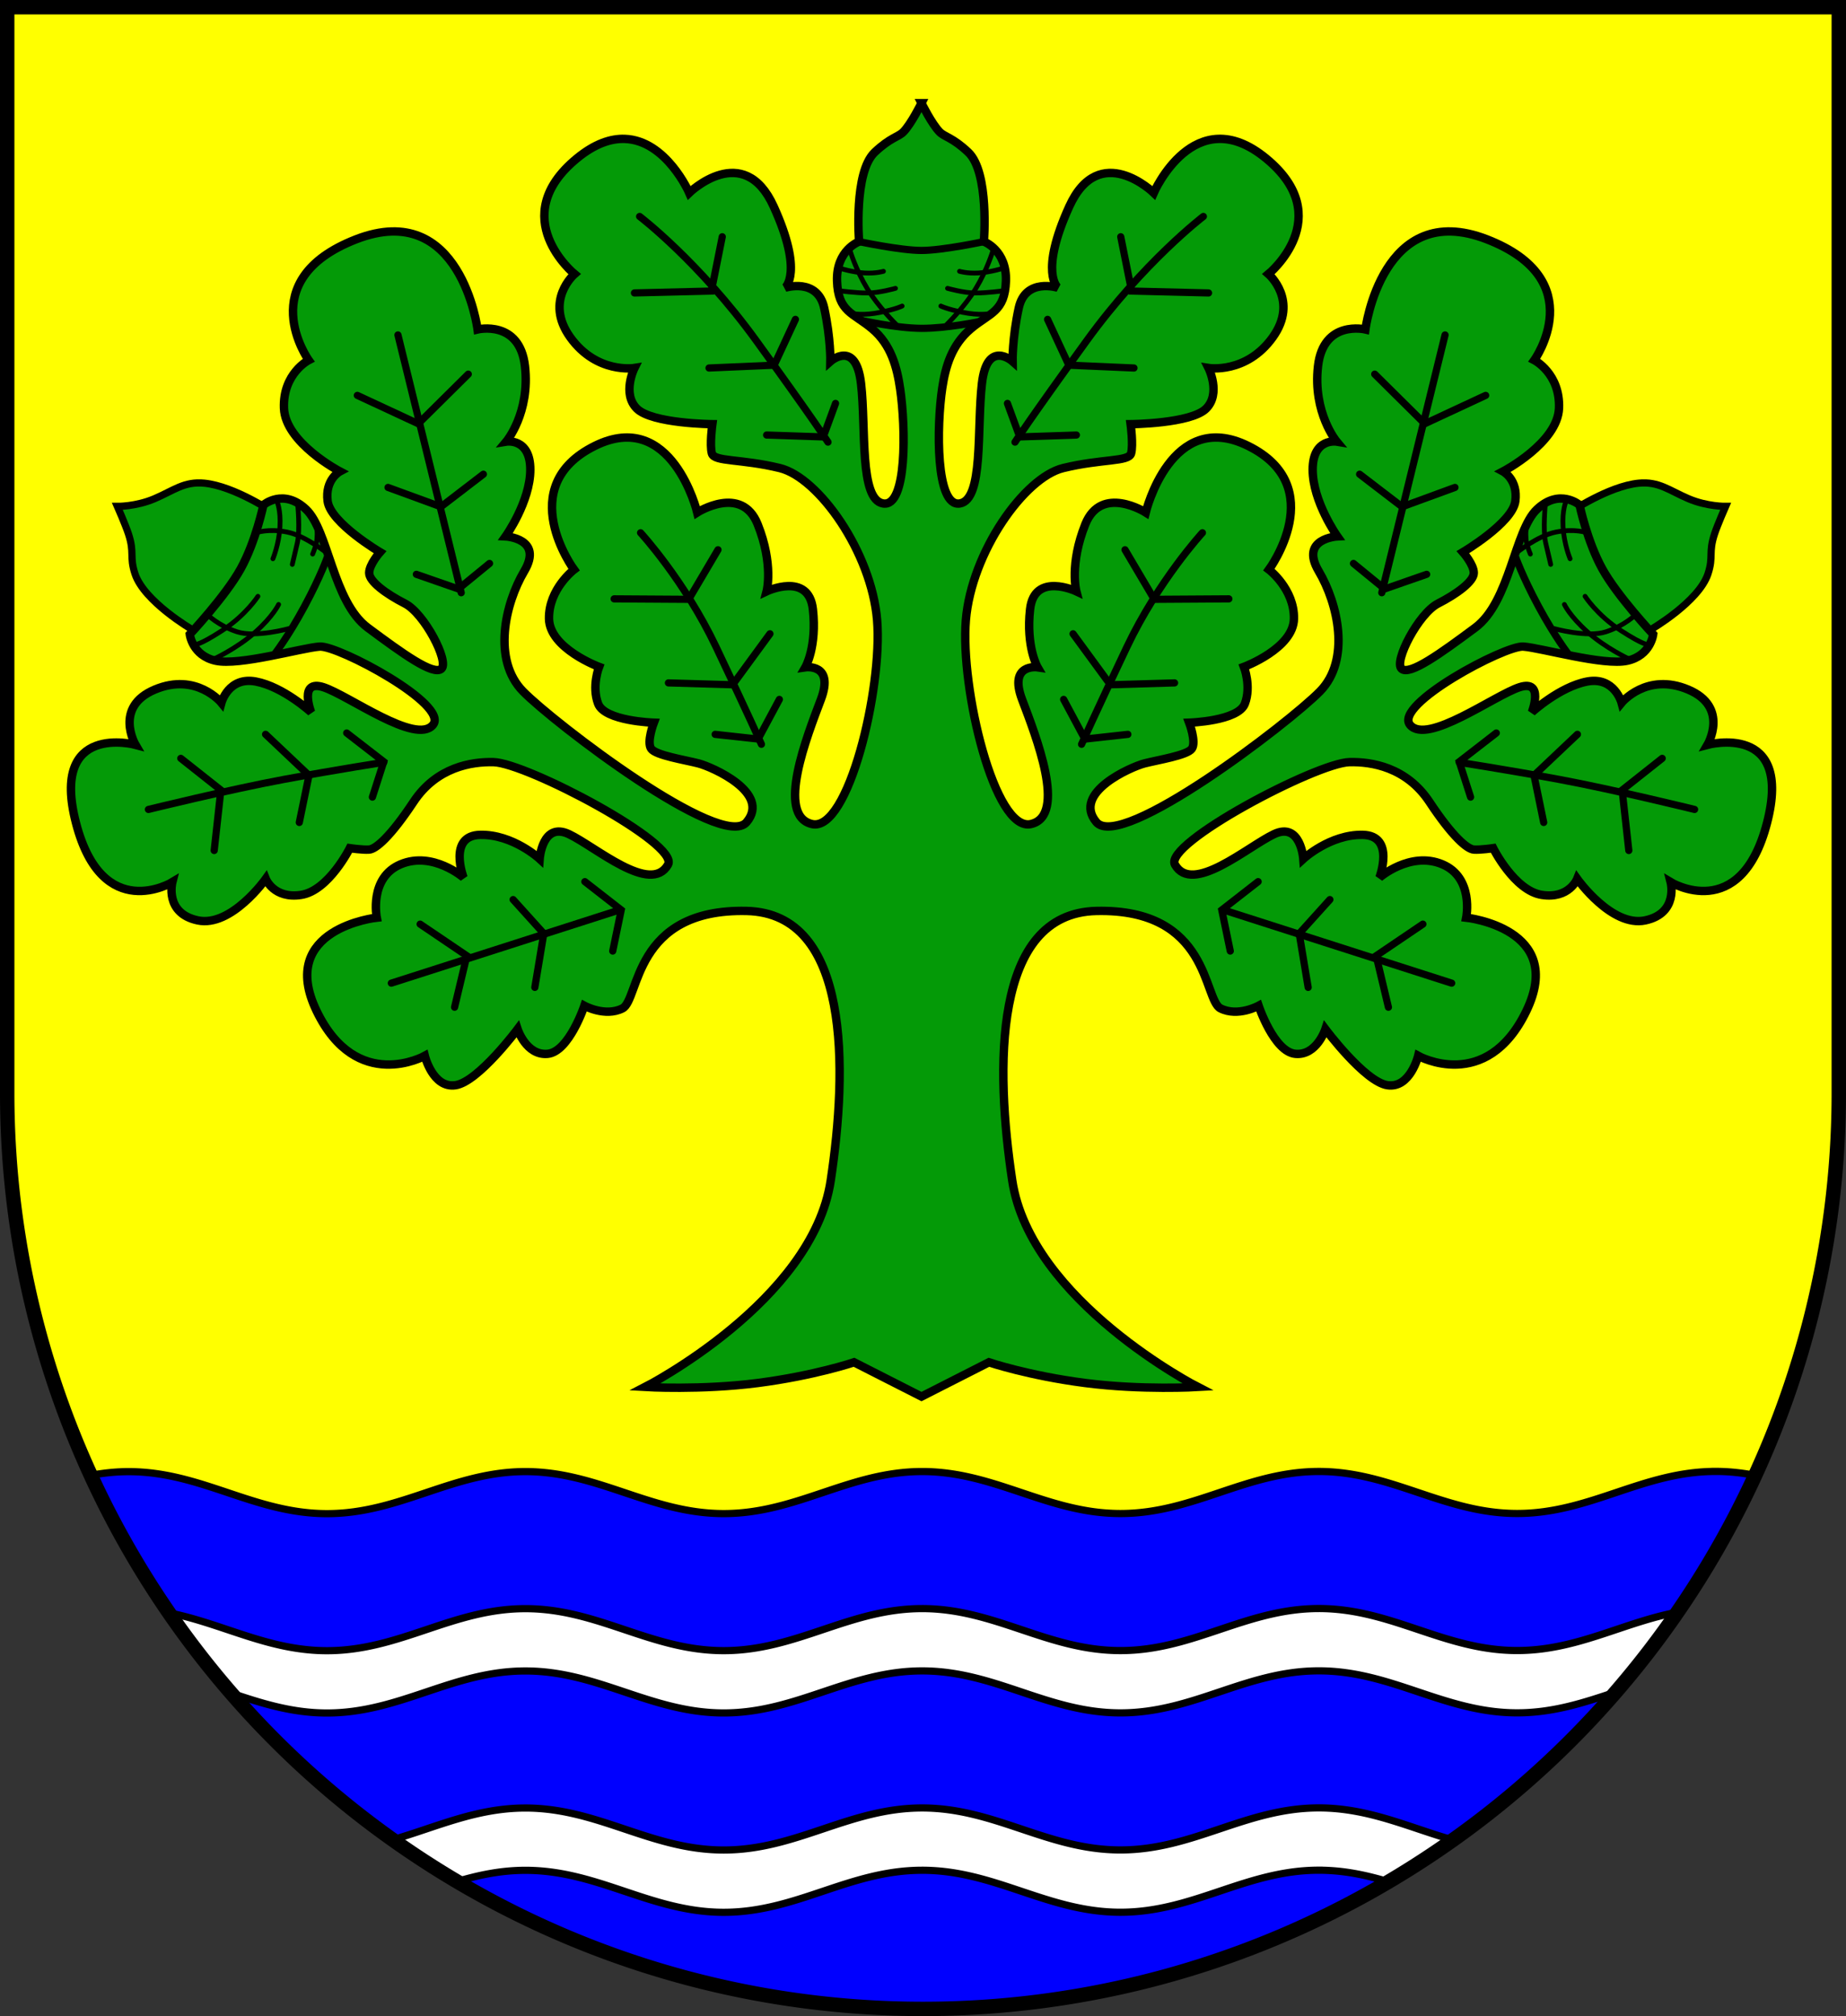 <?xml version="1.0" encoding="UTF-8" standalone="no"?>
<!-- Created with Inkscape (http://www.inkscape.org/) -->

<svg
   width="153.79mm"
   height="167.948mm"
   viewBox="0 0 153.79 167.948"
   version="1.1"
   id="svg10274"
   inkscape:version="1.2.2 (732a01da63, 2022-12-09)"
   sodipodi:docname="Wappen Holtsee2.svg"
   xmlns:inkscape="http://www.inkscape.org/namespaces/inkscape"
   xmlns:sodipodi="http://sodipodi.sourceforge.net/DTD/sodipodi-0.dtd"
   xmlns="http://www.w3.org/2000/svg"
   xmlns:svg="http://www.w3.org/2000/svg">
  <rect x="0" y="0" width="153.79" height="167.948" fill="#333333" stroke="none"/>
  <sodipodi:namedview
     id="namedview10276"
     pagecolor="#ffffff"
     bordercolor="#666666"
     borderopacity="1.0"
     inkscape:showpageshadow="2"
     inkscape:pageopacity="0.0"
     inkscape:pagecheckerboard="0"
     inkscape:deskcolor="#d1d1d1"
     inkscape:document-units="mm"
     showgrid="false"
     inkscape:zoom="0.84327381"
     inkscape:cx="290.53434"
     inkscape:cy="318.40192"
     inkscape:current-layer="layer1" />
  <defs
     id="defs10271" />
  <g
     inkscape:label="Ebene 1"
     inkscape:groupmode="layer"
     id="layer1"
     transform="translate(-532.207,-64.526)">
    <g
       id="g10085"
       transform="translate(504.491,4.09)">
      <path
         id="path7351"
         style="fill:#ffff00;fill-opacity:1;stroke:none;stroke-width:1.2;stroke-linecap:round;stroke-dasharray:none"
         d="m 28.316,61.036 v 90.453 a 76.295,76.295 0 0 0 76.295,76.295 76.295,76.295 0 0 0 76.295,-76.295 76.295,76.295 0 0 0 0,-0.001 V 61.036 Z" />
      <path
         id="path9998"
         style="fill:#ffffff;fill-opacity:1;stroke:none;stroke-width:0.6;stroke-linecap:round;stroke-dasharray:none"
         d="m 39.043,190.433 a 76.295,76.295 0 0 0 65.568,37.351 76.295,76.295 0 0 0 65.6,-37.351 z" />
      <path
         id="path3529"
         style="fill:#0000ff;fill-opacity:1;stroke:#000000;stroke-width:0.6;stroke-dasharray:none"
         d="m 170.638,183.011 c -6.083,7.7e-4 -10.441,3.502 -16.524,3.503 -6.083,8.7e-4 -10.444,-3.5 -16.527,-3.499 -6.083,7.7e-4 -10.441,3.502 -16.524,3.503 -6.083,8.6e-4 -10.444,-3.499 -16.527,-3.498 -6.083,8.6e-4 -10.441,3.502 -16.524,3.503 -6.083,7.8e-4 -10.444,-3.499 -16.527,-3.498 -6.083,7.6e-4 -10.441,3.501 -16.524,3.502 -6.083,7.8e-4 -10.445,-3.499 -16.528,-3.498 -1.08,1.4e-4 -2.104,0.114 -3.094,0.296 a 76.295,76.295 0 0 0 6.525,11.48 c 4.442,0.89 8.217,3.139 13.097,3.139 6.083,-8.2e-4 10.441,-3.501 16.524,-3.502 6.083,-8.1e-4 10.444,3.499 16.527,3.498 6.083,-8.2e-4 10.441,-3.502 16.524,-3.503 6.083,-8e-4 10.444,3.499 16.527,3.498 6.083,-8.1e-4 10.441,-3.502 16.524,-3.503 6.083,-8.2e-4 10.444,3.499 16.527,3.498 4.974,-6.7e-4 8.796,-2.34 13.35,-3.194 a 76.295,76.295 0 0 0 6.469,-11.397 c -1.052,-0.204 -2.142,-0.33 -3.295,-0.33 z" />
      <path
         id="path8443"
         style="fill:#0000ff;fill-opacity:1;stroke:#000000;stroke-width:0.6;stroke-dasharray:none"
         d="m 137.587,199.622 c -6.083,7.7e-4 -10.441,3.502 -16.524,3.503 -6.083,8.7e-4 -10.444,-3.499 -16.527,-3.498 -6.083,8.6e-4 -10.441,3.502 -16.524,3.503 -6.083,7.8e-4 -10.444,-3.499 -16.527,-3.498 -6.083,7.6e-4 -10.441,3.501 -16.524,3.502 -2.921,3.7e-4 -5.444,-0.809 -7.953,-1.647 a 76.295,76.295 0 0 0 13.455,12.193 c 3.595,-1.037 6.916,-2.63 11.022,-2.63 6.083,-8.1e-4 10.444,3.499 16.527,3.498 6.083,-8.2e-4 10.441,-3.502 16.524,-3.503 6.083,-8e-4 10.444,3.499 16.527,3.498 6.083,-8.2e-4 10.441,-3.502 16.524,-3.503 4.16,-5.6e-4 7.515,1.635 11.166,2.67 a 76.295,76.295 0 0 0 13.567,-12.323 c -2.592,0.869 -5.186,1.733 -8.206,1.734 -6.083,8.6e-4 -10.444,-3.5 -16.527,-3.499 z" />
      <path
         id="path8445"
         style="fill:#0000ff;fill-opacity:1;stroke:#000000;stroke-width:0.6;stroke-dasharray:none"
         d="m 137.587,216.229 c -6.083,7.7e-4 -10.441,3.502 -16.524,3.503 -6.083,8.7e-4 -10.444,-3.499 -16.527,-3.498 -6.083,8.6e-4 -10.441,3.502 -16.524,3.503 -6.083,7.8e-4 -10.444,-3.499 -16.527,-3.498 -2.032,2.5e-4 -3.87,0.394 -5.646,0.915 a 76.295,76.295 0 0 0 38.772,10.631 76.295,76.295 0 0 0 38.776,-10.596 c -1.824,-0.543 -3.709,-0.959 -5.8,-0.959 z" />
      <path
         id="path9996"
         style="fill:none;fill-opacity:1;stroke:#000000;stroke-width:1.2;stroke-linecap:round;stroke-dasharray:none"
         d="m 28.316,61.036 v 90.453 a 76.295,76.295 0 0 0 76.295,76.295 76.295,76.295 0 0 0 76.295,-76.295 76.295,76.295 0 0 0 0,-0.001 V 61.036 Z" />
      <g
         id="g7215"
         transform="translate(-226.103,-3.058)">
        <path
           style="fill:#049a07;fill-opacity:1;stroke:#000000;stroke-width:0.6;stroke-linecap:round;stroke-dasharray:none"
           d="m 391.353,115.937 c 0,0 3.997,-2.323 4.759,-4.641 0.482,-1.465 0.013,-1.717 0.551,-3.343 0.243,-0.736 0.918,-2.277 0.918,-2.277 0,0 -1.531,0.024 -3.081,-0.633 -1.601,-0.679 -2.475,-1.467 -4.169,-1.298 -2.525,0.252 -5.742,2.438 -5.742,2.438 l 2.32,5.466 3.382,4.326 z"
           id="path1179"
           sodipodi:nodetypes="csscsscccc" />
        <path
           style="fill:#049a07;fill-opacity:1;stroke:#000000;stroke-width:0.6;stroke-linecap:round;stroke-dasharray:none"
           d="m 269.825,115.937 c 0,0 -3.997,-2.323 -4.759,-4.641 -0.482,-1.465 -0.013,-1.717 -0.551,-3.343 -0.243,-0.736 -0.918,-2.277 -0.918,-2.277 0,0 1.531,0.024 3.081,-0.633 1.601,-0.679 2.475,-1.467 4.169,-1.298 2.525,0.252 5.742,2.438 5.742,2.438 l -2.32,5.466 -3.382,4.326 z"
           id="path1171"
           sodipodi:nodetypes="csscsscccc" />
        <path
           id="path975"
           style="fill:#049a07;fill-opacity:1;stroke:#000000;stroke-width:0.7;stroke-linecap:round;stroke-dasharray:none"
           d="m 330.589,72.087 c 0,0 -0.869,1.753 -1.517,2.403 -0.424,0.425 -1.081,0.457 -2.38,1.687 -1.772,1.678 -1.303,7.443 -1.303,7.443 0,0 -1.919,0.695 -1.836,3.281 0.083,2.586 1.335,2.642 2.92,3.977 1.585,1.335 2.077,3.207 2.342,5.041 0.459,3.174 0.59,9.832 -1.415,9.517 -2.006,-0.315 -1.416,-6.253 -1.848,-9.989 -0.433,-3.736 -2.556,-1.848 -2.556,-1.848 0,0 0.04,-1.887 -0.511,-4.444 -0.551,-2.556 -3.264,-1.691 -3.264,-1.691 0,0 1.573,-1.219 -0.944,-6.764 -2.517,-5.545 -7.04,-1.14 -7.04,-1.14 0,0 -1.902,-4.38 -5.375,-4.496 -1.158,-0.039 -2.49,0.396 -3.984,1.625 -5.978,4.916 -0.197,9.635 -0.197,9.635 0,0 -2.556,2.202 -0.354,5.27 2.202,3.068 5.349,2.556 5.349,2.556 0,0 -1.062,2.124 0.197,3.382 1.258,1.258 6.292,1.298 6.292,1.298 0,0 -0.236,1.73 -0.039,2.438 0.197,0.708 2.438,0.433 5.663,1.219 3.225,0.787 7.629,7.001 8.101,12.664 0.472,5.663 -2.399,17.697 -5.427,16.989 -3.028,-0.708 -0.393,-7.354 0.747,-10.382 1.14,-3.028 -1.298,-2.674 -1.298,-2.674 0,0 0.983,-1.691 0.629,-4.837 -0.354,-3.146 -3.854,-1.494 -3.854,-1.494 0,0 0.59,-2.241 -0.747,-5.584 -1.337,-3.343 -5.034,-0.983 -5.034,-0.983 0,0 -2.099,-8.731 -8.534,-5.545 -6.841,3.388 -1.731,10.304 -1.731,10.304 0,0 -2.123,1.612 -2.084,4.09 0.039,2.478 4.169,4.012 4.169,4.012 0,0 -0.63,1.612 -0.079,3.068 0.551,1.455 4.641,1.581 4.641,1.581 0,0 -0.612,1.613 -0.223,2.169 0.389,0.556 2.837,0.935 3.949,1.224 1.118,0.29 6.062,2.447 4.004,4.894 -2.058,2.447 -16.074,-8.287 -18.632,-10.901 -2.558,-2.614 -1.502,-7.286 0.111,-10.011 1.613,-2.725 -1.557,-2.892 -1.557,-2.892 0,0 2.058,-2.892 2.058,-5.561 0,-2.67 -2.002,-2.336 -2.002,-2.336 0,0 2.002,-2.392 1.558,-6.285 -0.445,-3.893 -3.949,-3.059 -3.949,-3.059 0,0 -1.39,-10.901 -10.122,-7.508 -8.732,3.393 -3.949,10.067 -3.949,10.067 0,0 -2.169,1.112 -2.058,4.004 0.111,2.892 4.66,5.265 4.66,5.265 0,0 -1.259,0.669 -1.023,2.478 0.236,1.809 4.366,4.247 4.366,4.247 0,0 -0.904,1.022 -0.904,1.73 0,0.708 1.376,1.731 2.988,2.556 1.612,0.826 3.697,4.837 3.028,5.427 -0.669,0.59 -3.225,-1.259 -6.135,-3.421 -2.91,-2.163 -3.264,-8.102 -5.152,-9.871 -1.888,-1.77 -3.54,-0.353 -3.54,-0.353 0,0 -0.629,3.028 -1.888,5.309 -1.258,2.281 -4.247,5.467 -4.247,5.467 0,0 0.197,1.77 2.163,2.202 1.966,0.433 7.118,-1.062 8.652,-1.18 1.534,-0.118 10.854,4.838 9.438,6.529 -1.416,1.691 -7.039,-2.478 -9.123,-3.147 -2.084,-0.669 -1.023,2.085 -1.023,2.085 0,0 -2.32,-2.124 -4.601,-2.556 -2.281,-0.433 -2.871,1.77 -2.871,1.77 0,0 -2.084,-2.556 -5.545,-1.101 -3.461,1.455 -1.612,4.601 -1.612,4.601 0,0 -7.158,-1.927 -4.955,6.528 2.202,8.455 8.023,4.916 8.023,4.916 0,0 -0.669,2.595 2.123,3.185 2.792,0.59 5.663,-3.461 5.663,-3.461 0,0 0.669,1.691 2.95,1.337 2.281,-0.354 4.05,-3.894 4.05,-3.894 0,0 1.062,0.158 1.613,0.118 0.551,-0.039 1.769,-1.062 3.696,-3.972 1.927,-2.91 4.846,-3.356 6.661,-3.313 2.755,0.065 15.535,6.794 14.537,8.544 -1.448,2.538 -6.019,-1.484 -8.244,-2.541 -2.225,-1.057 -2.447,2.058 -2.447,2.058 0,0 -2.225,-2.058 -4.95,-2.002 -2.725,0.056 -1.391,3.559 -1.391,3.559 0,0 -2.558,-2.224 -5.228,-1.112 -2.67,1.112 -2.002,4.449 -2.002,4.449 0,0 -8.343,0.89 -5.006,7.786 3.337,6.897 9.01,3.726 9.01,3.726 0,0 0.668,2.725 2.558,2.447 1.891,-0.278 5.172,-4.672 5.172,-4.672 0,0 0.723,2.225 2.503,2.058 1.78,-0.167 3.059,-4.005 3.059,-4.005 0,0 1.724,0.946 3.17,0.223 1.446,-0.723 0.869,-8.334 10.345,-8.12 8.668,0.195 8.41,13.188 7.007,22.469 -1.519,10.052 -15.462,17.186 -15.462,17.186 0,0 4.672,0.278 9.399,-0.334 4.727,-0.612 8.009,-1.724 8.009,-1.724 l 5.618,2.856 5.617,-2.856 c 0,0 3.281,1.112 8.009,1.724 4.727,0.612 9.399,0.334 9.399,0.334 0,0 -13.942,-7.134 -15.462,-17.186 -1.403,-9.281 -1.661,-22.273 7.008,-22.469 9.476,-0.214 8.899,7.397 10.345,8.12 1.446,0.723 3.17,-0.223 3.17,-0.223 0,0 1.279,3.838 3.059,4.005 1.78,0.167 2.503,-2.058 2.503,-2.058 0,0 3.281,4.394 5.172,4.672 1.891,0.278 2.558,-2.447 2.558,-2.447 0,0 5.673,3.17 9.01,-3.726 3.337,-6.897 -5.006,-7.786 -5.006,-7.786 0,0 0.668,-3.337 -2.002,-4.449 -2.67,-1.112 -5.228,1.112 -5.228,1.112 0,0 1.335,-3.504 -1.391,-3.559 -2.725,-0.056 -4.95,2.002 -4.95,2.002 0,0 -0.223,-3.114 -2.447,-2.058 -2.225,1.057 -6.795,5.079 -8.244,2.541 -0.999,-1.75 11.782,-8.479 14.537,-8.544 1.815,-0.043 4.734,0.403 6.661,3.313 1.927,2.91 3.146,3.933 3.697,3.972 0.551,0.039 1.612,-0.118 1.612,-0.118 0,0 1.769,3.54 4.05,3.894 2.281,0.354 2.95,-1.337 2.95,-1.337 0,0 2.871,4.051 5.663,3.461 2.792,-0.59 2.124,-3.185 2.124,-3.185 0,0 5.82,3.539 8.023,-4.916 2.202,-8.455 -4.955,-6.528 -4.955,-6.528 0,0 1.848,-3.146 -1.613,-4.601 -3.461,-1.455 -5.545,1.101 -5.545,1.101 0,0 -0.59,-2.203 -2.871,-1.77 -2.281,0.433 -4.601,2.556 -4.601,2.556 0,0 1.062,-2.753 -1.022,-2.085 -2.084,0.669 -7.708,4.838 -9.124,3.147 -1.416,-1.691 7.904,-6.647 9.438,-6.529 1.534,0.118 6.686,1.613 8.652,1.18 1.966,-0.433 2.163,-2.202 2.163,-2.202 0,0 -2.989,-3.186 -4.247,-5.467 -1.258,-2.281 -1.888,-5.309 -1.888,-5.309 0,0 -1.652,-1.416 -3.54,0.353 -1.888,1.77 -2.241,7.708 -5.152,9.871 -2.91,2.163 -5.466,4.011 -6.135,3.421 -0.669,-0.59 1.416,-4.601 3.028,-5.427 1.612,-0.826 2.989,-1.849 2.989,-2.556 0,-0.708 -0.905,-1.73 -0.905,-1.73 0,0 4.13,-2.438 4.366,-4.247 0.236,-1.809 -1.023,-2.478 -1.023,-2.478 0,0 4.548,-2.373 4.66,-5.265 0.111,-2.892 -2.058,-4.004 -2.058,-4.004 0,0 4.783,-6.674 -3.949,-10.067 -8.732,-3.393 -10.122,7.508 -10.122,7.508 0,0 -3.504,-0.834 -3.949,3.059 -0.445,3.893 1.558,6.285 1.558,6.285 0,0 -2.002,-0.334 -2.002,2.336 0,2.67 2.058,5.561 2.058,5.561 0,0 -3.17,0.167 -1.557,2.892 1.613,2.725 2.67,7.397 0.111,10.011 -2.558,2.614 -16.574,13.348 -18.631,10.901 -2.058,-2.447 2.887,-4.604 4.004,-4.894 1.112,-0.288 3.559,-0.668 3.949,-1.224 0.389,-0.556 -0.222,-2.169 -0.222,-2.169 0,0 4.089,-0.126 4.64,-1.581 0.551,-1.455 -0.079,-3.068 -0.079,-3.068 0,0 4.129,-1.534 4.168,-4.012 0.039,-2.478 -2.084,-4.09 -2.084,-4.09 0,0 5.111,-6.916 -1.731,-10.304 -6.435,-3.186 -8.534,5.545 -8.534,5.545 0,0 -3.697,-2.359 -5.034,0.983 -1.337,3.343 -0.747,5.584 -0.747,5.584 0,0 -3.5,-1.652 -3.854,1.494 -0.354,3.146 0.629,4.837 0.629,4.837 0,0 -2.438,-0.354 -1.298,2.674 1.14,3.028 3.775,9.674 0.747,10.382 -3.028,0.708 -5.899,-11.326 -5.427,-16.989 0.472,-5.663 4.876,-11.877 8.101,-12.664 3.225,-0.787 5.467,-0.511 5.663,-1.219 0.197,-0.708 -0.039,-2.438 -0.039,-2.438 0,0 5.034,-0.039 6.292,-1.298 1.258,-1.258 0.197,-3.382 0.197,-3.382 0,0 3.146,0.511 5.349,-2.556 2.202,-3.068 -0.354,-5.27 -0.354,-5.27 0,0 5.781,-4.719 -0.197,-9.635 -5.978,-4.916 -9.36,2.871 -9.36,2.871 0,0 -4.523,-4.405 -7.04,1.14 -2.517,5.545 -0.944,6.764 -0.944,6.764 0,0 -2.714,-0.865 -3.264,1.691 -0.551,2.556 -0.511,4.444 -0.511,4.444 0,0 -2.124,-1.888 -2.556,1.848 -0.433,3.736 0.157,9.674 -1.848,9.989 -2.006,0.315 -1.941,-6.424 -1.454,-9.635 0.273,-1.802 0.797,-3.588 2.382,-4.923 1.585,-1.335 2.836,-1.39 2.92,-3.977 0.083,-2.586 -1.836,-3.281 -1.836,-3.281 0,0 0.469,-5.765 -1.303,-7.443 -1.299,-1.23 -1.956,-1.261 -2.38,-1.686 -0.648,-0.65 -1.517,-2.404 -1.517,-2.404 z"
           sodipodi:nodetypes="csscssssscscscsscscscssssscscscscscscssssscscscscscscssssscscsssscscscscscscsscsscscscscscscssscscccscssscscscscscscssssscscscscscscsssscscssssscscscscscscssssscscscscscscssssscscscscscscssssscssc" />
        <path
           style="fill:none;stroke:#000000;stroke-width:0.6;stroke-linecap:round;stroke-dasharray:none"
           d="m 325.389,83.621 c 0,0 3.449,0.736 5.2,0.736 1.751,0 5.2,-0.736 5.2,-0.736"
           id="path1167"
           sodipodi:nodetypes="csc" />
        <path
           style="fill:none;stroke:#000000;stroke-width:0.6;stroke-linecap:round;stroke-dasharray:none"
           d="m 325.524,90.17 c 0,0 2.934,0.668 5.065,0.676 2.131,0.008 4.928,-0.582 4.928,-0.582"
           id="path1169"
           sodipodi:nodetypes="czc" />
        <g
           id="g1293">
          <path
             style="fill:none;stroke:#000000;stroke-width:0.6;stroke-linecap:round;stroke-dasharray:none"
             d="m 286.421,145.393 18.759,-6.017"
             id="path1201" />
          <path
             style="fill:none;stroke:#000000;stroke-width:0.6;stroke-linecap:round;stroke-dasharray:none"
             d="m 288.82,140.477 3.893,2.635 -1.023,4.287"
             id="path1203" />
          <path
             style="fill:none;stroke:#000000;stroke-width:0.6;stroke-linecap:round;stroke-dasharray:none"
             d="m 296.567,138.432 2.556,2.832 -0.747,4.483"
             id="path1205" />
          <path
             style="fill:none;stroke:#000000;stroke-width:0.6;stroke-linecap:round;stroke-dasharray:none"
             d="m 302.545,136.938 3.028,2.36 -0.708,3.421"
             id="path1207" />
          <path
             style="fill:none;stroke:#000000;stroke-width:0.6;stroke-linecap:round;stroke-dasharray:none"
             d="m 266.184,130.923 c 0,0 6.785,-1.669 11.29,-2.503 4.505,-0.834 8.315,-1.418 8.315,-1.418"
             id="path1209" />
          <path
             style="fill:none;stroke:#000000;stroke-width:0.6;stroke-linecap:round;stroke-dasharray:none"
             d="m 268.882,126.668 3.337,2.642 -0.556,5.033"
             id="path1211" />
          <path
             style="fill:none;stroke:#000000;stroke-width:0.6;stroke-linecap:round;stroke-dasharray:none"
             d="m 275.945,124.666 3.615,3.42 -0.806,3.921"
             id="path1213" />
          <path
             style="fill:none;stroke:#000000;stroke-width:0.6;stroke-linecap:round;stroke-dasharray:none"
             d="m 282.702,124.555 3.087,2.392 -0.945,2.948"
             id="path1215" />
          <path
             style="fill:none;stroke:#000000;stroke-width:0.6;stroke-linecap:round;stroke-dasharray:none"
             d="m 286.972,91.397 5.27,21.473"
             id="path1217" />
          <path
             style="fill:none;stroke:#000000;stroke-width:0.6;stroke-linecap:round;stroke-dasharray:none"
             d="m 283.589,96.431 5.073,2.36 4.169,-4.129"
             id="path1219" />
          <path
             style="fill:none;stroke:#000000;stroke-width:0.6;stroke-linecap:round;stroke-dasharray:none"
             d="m 286.146,104.099 4.405,1.612 3.539,-2.714"
             id="path1221" />
          <path
             style="fill:none;stroke:#000000;stroke-width:0.6;stroke-linecap:round;stroke-dasharray:none"
             d="m 288.505,111.336 3.5,1.219 2.596,-2.124"
             id="path1223" />
          <path
             style="fill:none;stroke:#000000;stroke-width:0.6;stroke-linecap:round;stroke-dasharray:none"
             d="m 307.186,107.875 c 0,0 3.657,3.972 6.292,9.517 2.635,5.545 3.775,8.101 3.775,8.101"
             id="path1225" />
          <path
             style="fill:none;stroke:#000000;stroke-width:0.6;stroke-linecap:round;stroke-dasharray:none"
             d="m 304.983,113.381 6.214,0.039 2.438,-4.129"
             id="path1227" />
          <path
             style="fill:none;stroke:#000000;stroke-width:0.6;stroke-linecap:round;stroke-dasharray:none"
             d="m 309.506,120.381 5.349,0.157 3.107,-4.247"
             id="path1229" />
          <path
             style="fill:none;stroke:#000000;stroke-width:0.6;stroke-linecap:round;stroke-dasharray:none"
             d="m 313.399,124.668 3.579,0.393 1.77,-3.304"
             id="path1231" />
          <path
             style="fill:none;stroke:#000000;stroke-width:0.6;stroke-linecap:round;stroke-dasharray:none"
             d="m 307.107,81.526 c 0,0 4.955,3.775 9.714,10.343 4.759,6.568 5.978,8.455 5.978,8.455"
             id="path1265" />
          <path
             style="fill:none;stroke:#000000;stroke-width:0.6;stroke-linecap:round;stroke-dasharray:none"
             d="m 306.675,87.897 6.41,-0.157 0.905,-4.523"
             id="path1267" />
          <path
             style="fill:none;stroke:#000000;stroke-width:0.6;stroke-linecap:round;stroke-dasharray:none"
             d="m 312.888,94.15 5.427,-0.236 1.77,-3.815"
             id="path1269" />
          <path
             style="fill:none;stroke:#000000;stroke-width:0.6;stroke-linecap:round;stroke-dasharray:none"
             d="m 317.686,99.734 4.719,0.157 1.023,-2.792"
             id="path1271" />
        </g>
        <g
           id="g1335"
           inkscape:transform-center-x="-35.782841"
           inkscape:transform-center-y="60.092161"
           transform="matrix(-1,0,0,1,661.178,0)">
          <path
             style="fill:none;stroke:#000000;stroke-width:0.6;stroke-linecap:round;stroke-dasharray:none"
             d="m 286.421,145.393 18.759,-6.017"
             id="path1295" />
          <path
             style="fill:none;stroke:#000000;stroke-width:0.6;stroke-linecap:round;stroke-dasharray:none"
             d="m 288.82,140.477 3.893,2.635 -1.023,4.287"
             id="path1297" />
          <path
             style="fill:none;stroke:#000000;stroke-width:0.6;stroke-linecap:round;stroke-dasharray:none"
             d="m 296.567,138.432 2.556,2.832 -0.747,4.483"
             id="path1299" />
          <path
             style="fill:none;stroke:#000000;stroke-width:0.6;stroke-linecap:round;stroke-dasharray:none"
             d="m 302.545,136.938 3.028,2.36 -0.708,3.421"
             id="path1301" />
          <path
             style="fill:none;stroke:#000000;stroke-width:0.6;stroke-linecap:round;stroke-dasharray:none"
             d="m 266.184,130.923 c 0,0 6.785,-1.669 11.29,-2.503 4.505,-0.834 8.315,-1.418 8.315,-1.418"
             id="path1303" />
          <path
             style="fill:none;stroke:#000000;stroke-width:0.6;stroke-linecap:round;stroke-dasharray:none"
             d="m 268.882,126.668 3.337,2.642 -0.556,5.033"
             id="path1305" />
          <path
             style="fill:none;stroke:#000000;stroke-width:0.6;stroke-linecap:round;stroke-dasharray:none"
             d="m 275.945,124.666 3.615,3.42 -0.806,3.921"
             id="path1307" />
          <path
             style="fill:none;stroke:#000000;stroke-width:0.6;stroke-linecap:round;stroke-dasharray:none"
             d="m 282.702,124.555 3.087,2.392 -0.945,2.948"
             id="path1309" />
          <path
             style="fill:none;stroke:#000000;stroke-width:0.6;stroke-linecap:round;stroke-dasharray:none"
             d="m 286.972,91.397 5.27,21.473"
             id="path1311" />
          <path
             style="fill:none;stroke:#000000;stroke-width:0.6;stroke-linecap:round;stroke-dasharray:none"
             d="m 283.589,96.431 5.073,2.36 4.169,-4.129"
             id="path1313" />
          <path
             style="fill:none;stroke:#000000;stroke-width:0.6;stroke-linecap:round;stroke-dasharray:none"
             d="m 286.146,104.099 4.405,1.612 3.539,-2.714"
             id="path1315" />
          <path
             style="fill:none;stroke:#000000;stroke-width:0.6;stroke-linecap:round;stroke-dasharray:none"
             d="m 288.505,111.336 3.5,1.219 2.596,-2.124"
             id="path1317" />
          <path
             style="fill:none;stroke:#000000;stroke-width:0.6;stroke-linecap:round;stroke-dasharray:none"
             d="m 307.186,107.875 c 0,0 3.657,3.972 6.292,9.517 2.635,5.545 3.775,8.101 3.775,8.101"
             id="path1319" />
          <path
             style="fill:none;stroke:#000000;stroke-width:0.6;stroke-linecap:round;stroke-dasharray:none"
             d="m 304.983,113.381 6.214,0.039 2.438,-4.129"
             id="path1321" />
          <path
             style="fill:none;stroke:#000000;stroke-width:0.6;stroke-linecap:round;stroke-dasharray:none"
             d="m 309.506,120.381 5.349,0.157 3.107,-4.247"
             id="path1323" />
          <path
             style="fill:none;stroke:#000000;stroke-width:0.6;stroke-linecap:round;stroke-dasharray:none"
             d="m 313.399,124.668 3.579,0.393 1.77,-3.304"
             id="path1325" />
          <path
             style="fill:none;stroke:#000000;stroke-width:0.6;stroke-linecap:round;stroke-dasharray:none"
             d="m 307.107,81.526 c 0,0 4.955,3.775 9.714,10.343 4.759,6.568 5.978,8.455 5.978,8.455"
             id="path1327" />
          <path
             style="fill:none;stroke:#000000;stroke-width:0.6;stroke-linecap:round;stroke-dasharray:none"
             d="m 306.675,87.897 6.41,-0.157 0.905,-4.523"
             id="path1329" />
          <path
             style="fill:none;stroke:#000000;stroke-width:0.6;stroke-linecap:round;stroke-dasharray:none"
             d="m 312.888,94.15 5.427,-0.236 1.77,-3.815"
             id="path1331" />
          <path
             style="fill:none;stroke:#000000;stroke-width:0.6;stroke-linecap:round;stroke-dasharray:none"
             d="m 317.686,99.734 4.719,0.157 1.023,-2.792"
             id="path1333" />
        </g>
        <g
           id="g1407"
           style="stroke-width:0.4;stroke-dasharray:none">
          <path
             style="fill:none;stroke:#000000;stroke-width:0.4;stroke-linecap:round;stroke-dasharray:none"
             d="m 323.804,85.845 c 0,0 1.057,0.334 2.03,0.389 0.973,0.056 1.585,-0.139 1.585,-0.139"
             id="path1395" />
          <path
             style="fill:none;stroke:#000000;stroke-width:0.4;stroke-linecap:round;stroke-dasharray:none"
             d="m 323.665,87.708 c 0,0 1.446,0.195 2.419,0.195 0.973,0 2.336,-0.389 2.336,-0.389"
             id="path1397" />
          <path
             style="fill:none;stroke:#000000;stroke-width:0.4;stroke-linecap:round;stroke-dasharray:none"
             d="m 324.944,89.627 c 0,0 0.834,0.167 2.197,-0.111 1.363,-0.278 1.835,-0.528 1.835,-0.528"
             id="path1399" />
          <path
             style="fill:none;stroke:#000000;stroke-width:0.4;stroke-linecap:round;stroke-dasharray:none"
             d="m 324.638,84.371 c 0,0 0.473,1.585 1.418,3.142 0.945,1.557 2.419,3.003 2.419,3.003"
             id="path1401" />
        </g>
        <g
           id="g1417"
           inkscape:transform-center-x="-4.2686109"
           inkscape:transform-center-y="5.228021"
           transform="matrix(-1,0,0,1,661.178,0)"
           style="stroke-width:0.4;stroke-dasharray:none">
          <path
             style="fill:none;stroke:#000000;stroke-width:0.4;stroke-linecap:round;stroke-dasharray:none"
             d="m 323.804,85.845 c 0,0 1.057,0.334 2.03,0.389 0.973,0.056 1.585,-0.139 1.585,-0.139"
             id="path1409" />
          <path
             style="fill:none;stroke:#000000;stroke-width:0.4;stroke-linecap:round;stroke-dasharray:none"
             d="m 323.665,87.708 c 0,0 1.446,0.195 2.419,0.195 0.973,0 2.336,-0.389 2.336,-0.389"
             id="path1411" />
          <path
             style="fill:none;stroke:#000000;stroke-width:0.4;stroke-linecap:round;stroke-dasharray:none"
             d="m 324.944,89.627 c 0,0 0.834,0.167 2.197,-0.111 1.363,-0.278 1.835,-0.528 1.835,-0.528"
             id="path1413" />
          <path
             style="fill:none;stroke:#000000;stroke-width:0.4;stroke-linecap:round;stroke-dasharray:none"
             d="m 324.638,84.371 c 0,0 0.473,1.585 1.418,3.142 0.945,1.557 2.419,3.003 2.419,3.003"
             id="path1415" />
        </g>
        <g
           id="g1517">
          <path
             style="fill:none;stroke:#000000;stroke-width:0.4;stroke-linecap:round;stroke-dasharray:none"
             d="m 270.049,117.186 c 0,0 0.307,0.111 2.281,-1.168 1.974,-1.279 2.976,-2.848 2.976,-2.848"
             id="path1419" />
          <path
             style="fill:none;stroke:#000000;stroke-width:0.4;stroke-linecap:round;stroke-dasharray:none"
             d="m 271.662,118.381 c 0,0 1.919,-0.89 3.42,-2.225 1.502,-1.335 1.947,-2.308 1.947,-2.308"
             id="path1421" />
          <path
             style="fill:none;stroke:#000000;stroke-width:0.4;stroke-linecap:round;stroke-dasharray:none"
             d="m 276.89,105.256 c 0,0 0.334,0.695 0.25,2.141 -0.083,1.446 -0.584,2.642 -0.584,2.642"
             id="path1423" />
          <path
             style="fill:none;stroke:#000000;stroke-width:0.4;stroke-linecap:round;stroke-dasharray:none"
             d="m 278.615,105.45 c 0,0 0.222,2.197 -0.028,3.281 -0.25,1.085 -0.417,1.78 -0.417,1.78"
             id="path1425" />
          <path
             style="fill:none;stroke:#000000;stroke-width:0.4;stroke-linecap:round;stroke-dasharray:none"
             d="m 280.227,107.592 c 0,0 0.056,0.667 -0.056,1.14 -0.111,0.473 -0.306,0.918 -0.306,0.918"
             id="path1427" />
          <path
             style="fill:none;stroke:#000000;stroke-width:0.4;stroke-linecap:round;stroke-dasharray:none"
             d="m 275.166,107.87 c 0,0 1.001,-0.362 2.558,-0.056 1.557,0.306 3.365,1.78 3.365,1.78"
             id="path1429" />
          <path
             style="fill:none;stroke:#000000;stroke-width:0.4;stroke-linecap:round;stroke-dasharray:none"
             d="m 271.078,114.683 c 0,0 0.945,0.945 2.503,1.446 1.557,0.501 4.338,-0.278 4.338,-0.278"
             id="path1431" />
        </g>
        <path
           style="fill:none;stroke:#000000;stroke-width:0.6;stroke-linecap:round;stroke-dasharray:none"
           d="m 276.668,118.021 c 0,0 1.14,-1.455 2.517,-4.011 1.376,-2.556 1.927,-4.169 1.927,-4.169"
           id="path1173" />
        <path
           style="fill:none;stroke:#000000;stroke-width:0.6;stroke-linecap:round;stroke-dasharray:none"
           d="m 384.51,118.021 c 0,0 -1.14,-1.455 -2.517,-4.011 -1.376,-2.556 -1.927,-4.169 -1.927,-4.169"
           id="path1181" />
        <g
           id="g1533"
           inkscape:transform-center-x="-55.019861"
           inkscape:transform-center-y="64.811441"
           transform="matrix(-1,0,0,1,661.178,0)">
          <path
             style="fill:none;stroke:#000000;stroke-width:0.4;stroke-linecap:round;stroke-dasharray:none"
             d="m 270.049,117.186 c 0,0 0.307,0.111 2.281,-1.168 1.974,-1.279 2.976,-2.848 2.976,-2.848"
             id="path1519" />
          <path
             style="fill:none;stroke:#000000;stroke-width:0.4;stroke-linecap:round;stroke-dasharray:none"
             d="m 271.662,118.381 c 0,0 1.919,-0.89 3.42,-2.225 1.502,-1.335 1.947,-2.308 1.947,-2.308"
             id="path1521" />
          <path
             style="fill:none;stroke:#000000;stroke-width:0.4;stroke-linecap:round;stroke-dasharray:none"
             d="m 276.89,105.256 c 0,0 0.334,0.695 0.25,2.141 -0.083,1.446 -0.584,2.642 -0.584,2.642"
             id="path1523" />
          <path
             style="fill:none;stroke:#000000;stroke-width:0.4;stroke-linecap:round;stroke-dasharray:none"
             d="m 278.615,105.45 c 0,0 0.222,2.197 -0.028,3.281 -0.25,1.085 -0.417,1.78 -0.417,1.78"
             id="path1525" />
          <path
             style="fill:none;stroke:#000000;stroke-width:0.4;stroke-linecap:round;stroke-dasharray:none"
             d="m 280.227,107.592 c 0,0 0.056,0.667 -0.056,1.14 -0.111,0.473 -0.306,0.918 -0.306,0.918"
             id="path1527" />
          <path
             style="fill:none;stroke:#000000;stroke-width:0.4;stroke-linecap:round;stroke-dasharray:none"
             d="m 275.166,107.87 c 0,0 1.001,-0.362 2.558,-0.056 1.557,0.306 3.365,1.78 3.365,1.78"
             id="path1529" />
          <path
             style="fill:none;stroke:#000000;stroke-width:0.4;stroke-linecap:round;stroke-dasharray:none"
             d="m 271.078,114.683 c 0,0 0.945,0.945 2.503,1.446 1.557,0.501 4.338,-0.278 4.338,-0.278"
             id="path1531" />
        </g>
      </g>
    </g>
  </g>
</svg>
